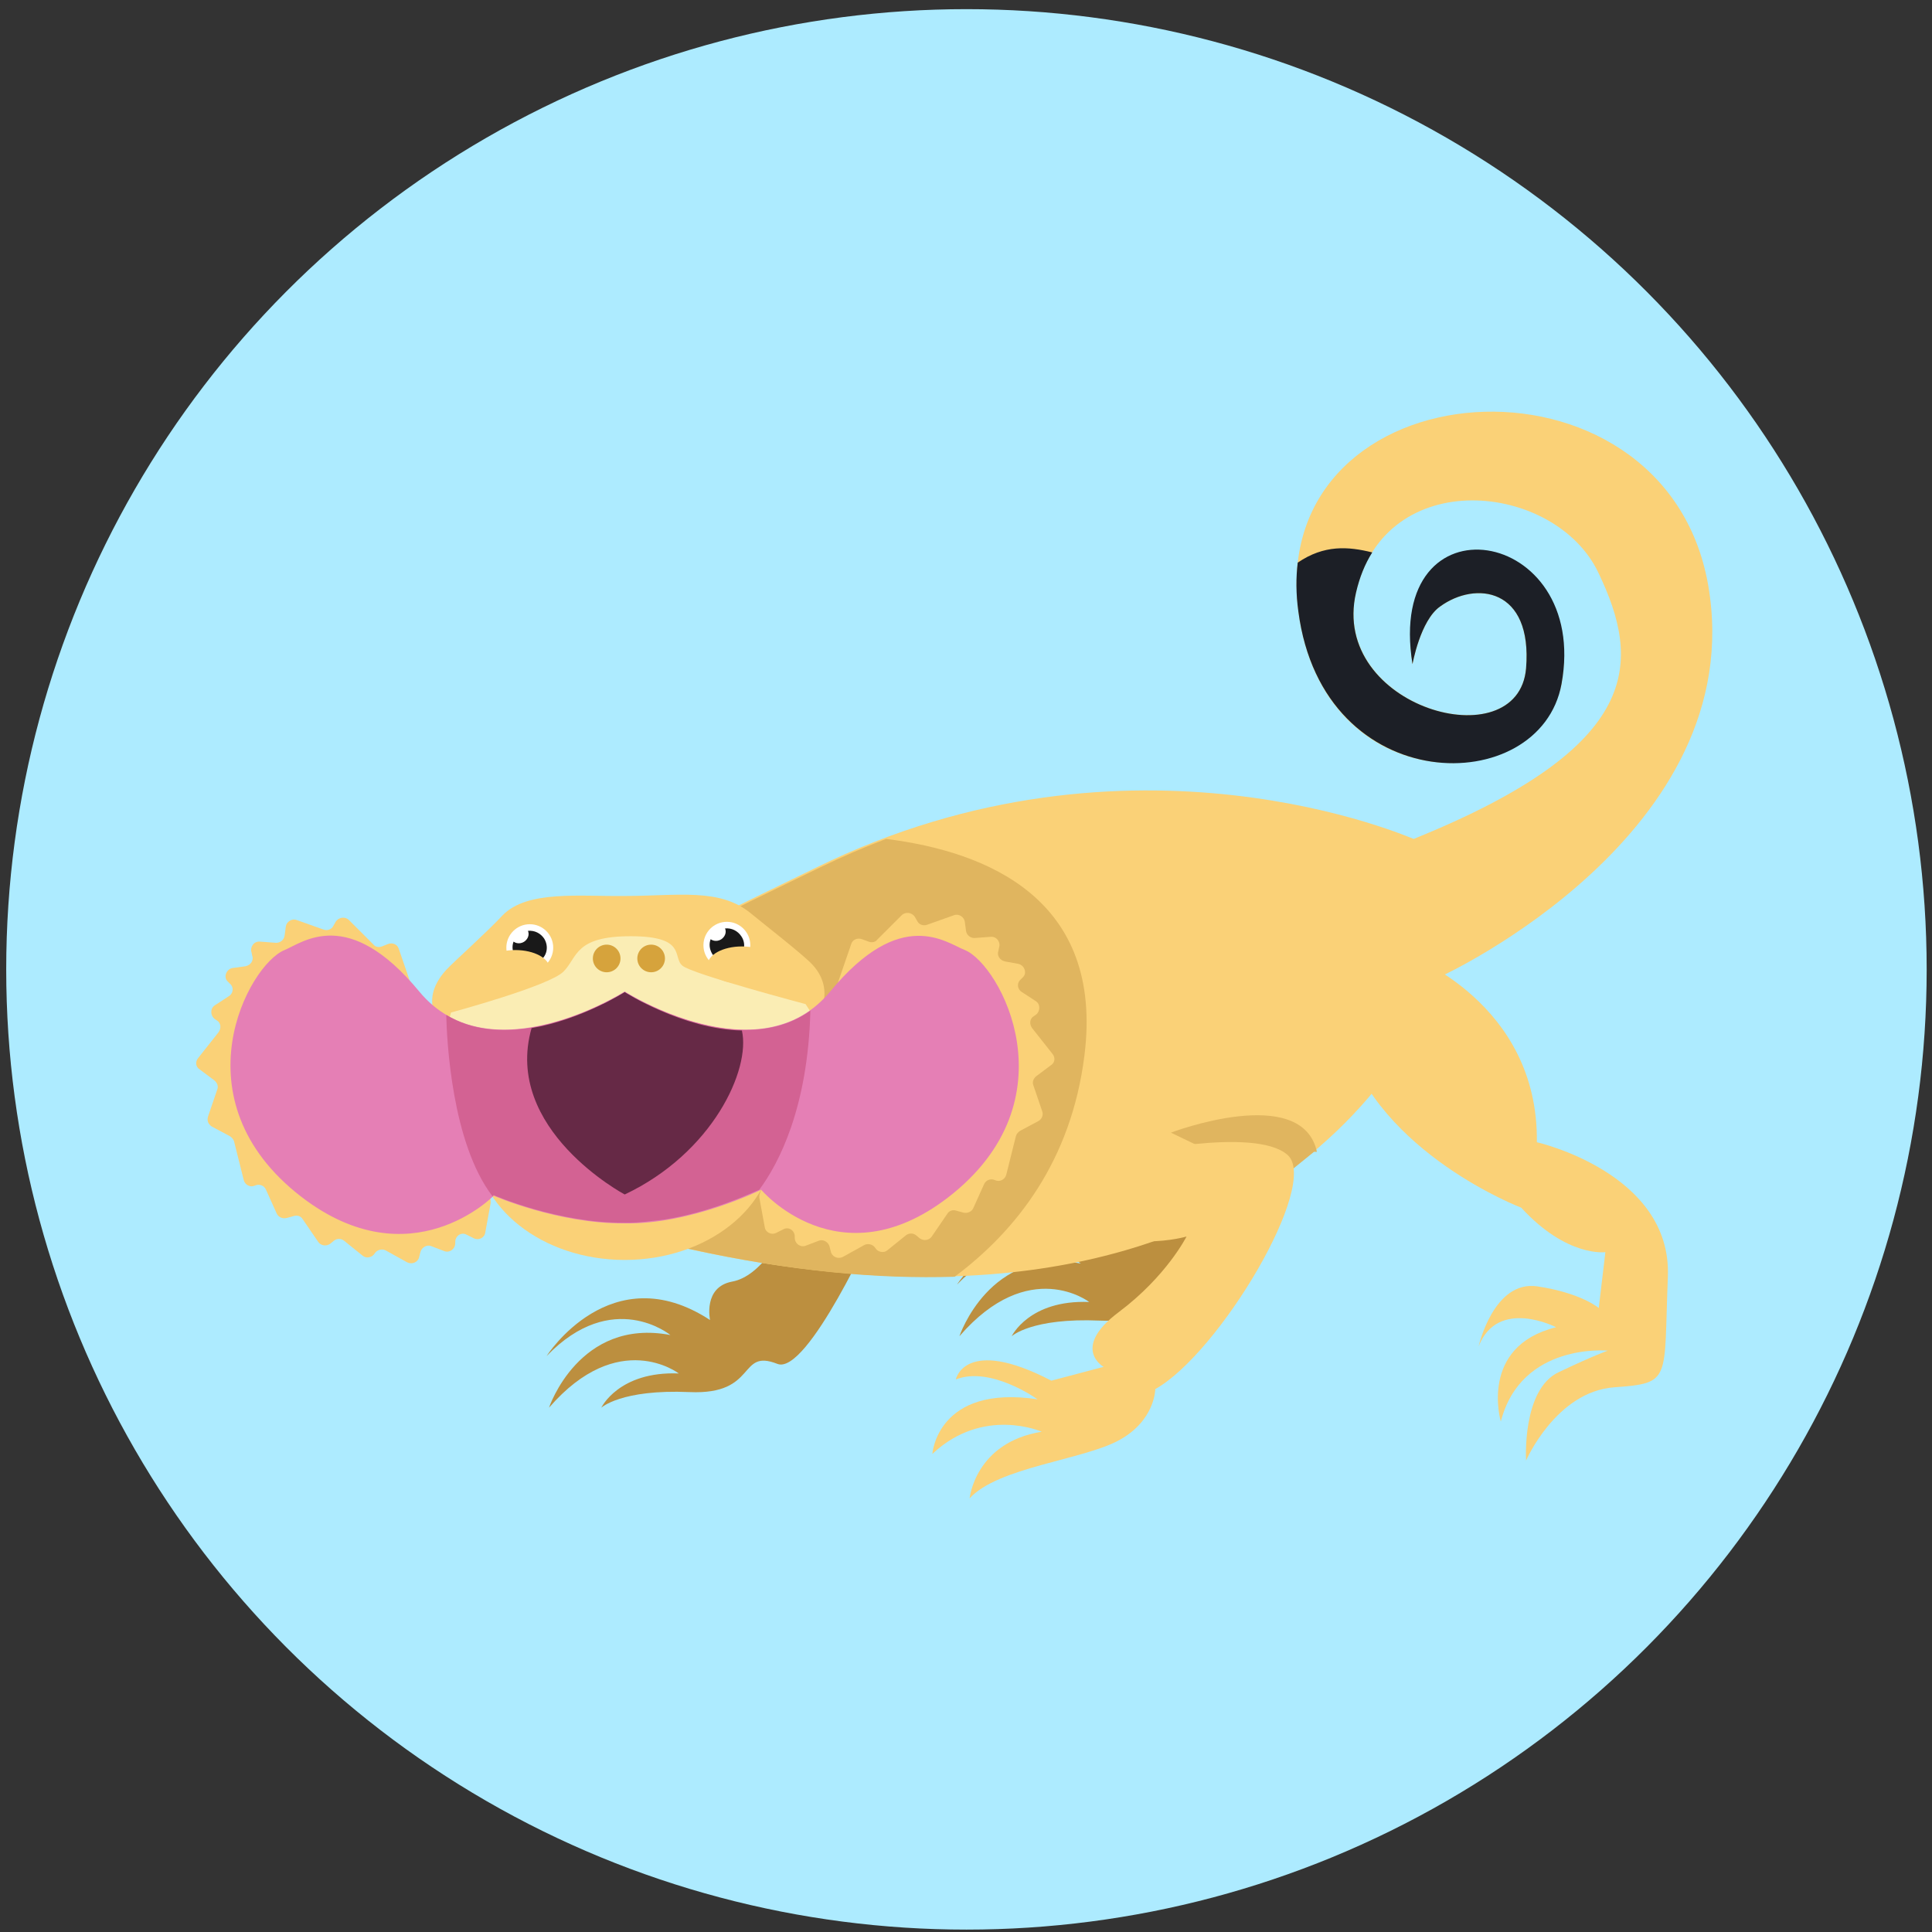 <svg width="144" height="144" viewBox="0 0 144 144" fill="none" xmlns="http://www.w3.org/2000/svg">
<rect x="0" y="0" width="144" height="144" fill="#333333" stroke="none"/>
<circle cx="71.57" cy="71.57" r="71.57" transform="translate(0.463 0.682)" fill="#ADEBFF"/>
<path d="M24.544 2.73228e-06C24.544 2.73228e-06 19.438 11.37 17.198 10.475C14.242 9.311 15.765 12.803 10.659 12.579C5.554 12.355 4.076 13.743 4.076 13.743C4.076 13.743 5.375 11.012 9.853 11.191C9.853 11.191 5.375 7.744 0.179 13.743C0.179 13.743 2.419 7.028 9.226 8.326C9.226 8.326 4.927 4.79 -3.41701e-07 9.893C-3.41701e-07 9.893 4.792 2.373 12.182 7.207C12.182 7.207 11.645 4.745 13.839 4.342C16.034 3.939 17.602 0.761 17.602 0.761L24.544 2.73228e-06Z" transform="translate(40.74 91.179)" fill="#BC8F3F"/>
<path d="M24.544 -1.36614e-06C24.544 -1.36614e-06 19.438 11.37 17.198 10.475C14.242 9.311 15.765 12.803 10.659 12.579C5.554 12.355 4.076 13.743 4.076 13.743C4.076 13.743 5.375 11.012 9.853 11.191C9.853 11.191 5.375 7.744 0.179 13.743C0.179 13.743 2.419 7.028 9.226 8.326C9.226 8.326 4.927 4.79 -6.83402e-07 9.893C-6.83402e-07 9.893 4.792 2.373 12.182 7.207C12.182 7.207 11.645 4.745 13.839 4.342C16.034 3.939 17.602 0.761 17.602 0.761L24.544 -1.36614e-06Z" transform="translate(71.33 85.852)" fill="#BC8F3F"/>
<path d="M25.483 33.996C14.51 39.413 -19.931 54.499 15.854 62.377C62.433 72.629 72.152 42.054 72.152 42.054C72.152 42.054 95.217 31.444 91.993 12.911C88.723 -5.622 59.118 -3.518 61.447 14.836C63.239 28.937 79.228 28.848 81.064 20.298C83.035 8.748 68.121 6.152 69.957 18.82C69.957 18.82 70.539 15.553 72.017 14.523C74.66 12.598 78.915 13.135 78.422 19.134C77.84 25.983 63.776 22.044 65.747 13.448C67.942 3.913 80.572 5.256 83.796 11.971C87.021 18.686 87.2 24.909 70.047 31.847C70.047 31.892 49.041 22.402 25.483 33.996Z" transform="translate(35.322 30.682)" fill="#FAD177"/>
<path d="M42.548 16.16C44.026 4.477 35.292 0.94 27.768 -6.83071e-07C26.111 0.627 24.454 1.343 22.797 2.149C17.154 4.924 5.33 10.251 -3.41701e-07 15.892C0.403 20.324 3.225 24.89 6.449 28.74C8.33 29.366 10.57 29.993 13.168 30.575C20.647 32.231 27.186 32.813 32.874 32.634C37.487 29.187 41.563 23.994 42.548 16.16Z" transform="translate(38.277 62.528)" fill="#E0B55F"/>
<path d="M0.917 9.946C0.917 9.946 -1.233 8.111 1.051 5.604C1.633 4.977 4.052 2.828 5.261 1.53C7.098 -0.35 10.994 0.142 14.353 0.097C18.294 0.097 21.43 -0.529 23.759 1.396C24.565 2.067 27.789 4.574 28.372 5.246C30.163 7.215 28.64 9.364 28.64 9.364L16.682 15.184L0.917 9.946Z" transform="translate(32.209 66.684)" fill="#FAD177"/>
<path d="M5.464 6.35L6.852 2.321C6.942 2.008 7.3 1.829 7.659 1.963L8.151 2.142C8.375 2.232 8.644 2.187 8.778 2.008L10.615 0.173C10.883 -0.096 11.376 -0.051 11.6 0.307L11.779 0.62C11.914 0.889 12.227 0.978 12.496 0.889L14.511 0.173C14.869 0.038 15.273 0.307 15.317 0.665L15.407 1.337C15.452 1.65 15.72 1.874 16.034 1.874L17.243 1.784C17.691 1.739 18.005 2.187 17.87 2.59L17.825 2.814C17.691 3.172 17.915 3.53 18.318 3.62L19.303 3.799C19.751 3.888 19.975 4.47 19.662 4.784L19.438 5.007C19.169 5.276 19.259 5.724 19.572 5.903L20.602 6.574C20.96 6.798 20.96 7.335 20.602 7.604L20.468 7.693C20.154 7.872 20.11 8.275 20.334 8.589L21.856 10.514C22.08 10.782 22.035 11.185 21.722 11.364L20.647 12.17C20.423 12.349 20.334 12.617 20.423 12.841L21.095 14.811C21.184 15.08 21.05 15.393 20.781 15.527L19.438 16.244C19.303 16.333 19.169 16.467 19.124 16.646L18.408 19.512C18.318 19.87 17.915 20.093 17.557 19.914C17.243 19.78 16.885 19.914 16.75 20.228L15.944 22.018C15.81 22.287 15.496 22.421 15.183 22.332L14.69 22.197C14.422 22.108 14.153 22.197 14.018 22.421L12.854 24.122C12.675 24.391 12.272 24.48 11.958 24.257L11.69 24.033C11.466 23.854 11.152 23.854 10.928 24.033L9.54 25.152C9.271 25.376 8.823 25.286 8.644 24.973C8.465 24.704 8.107 24.615 7.838 24.749L6.225 25.644C5.867 25.823 5.419 25.644 5.33 25.241L5.24 24.883C5.151 24.525 4.747 24.301 4.434 24.436L3.493 24.794C3.09 24.973 2.642 24.66 2.642 24.212V24.122C2.642 23.675 2.195 23.361 1.792 23.585L1.254 23.854C0.896 24.033 0.448 23.809 0.403 23.406L-1.3668e-06 21.213C-1.3668e-06 21.123 1.3648e-06 20.989 0.045 20.899L5.464 6.35Z" transform="translate(56.594 68.041)" fill="#FAD177"/>
<path d="M16.487 6.35L15.099 2.321C15.009 2.008 14.651 1.829 14.293 1.963L13.845 2.142C13.621 2.232 13.352 2.187 13.218 2.008L11.382 0.173C11.113 -0.096 10.62 -0.051 10.396 0.307L10.217 0.62C10.083 0.889 9.769 0.978 9.501 0.889L7.485 0.173C7.127 0.038 6.724 0.307 6.679 0.665L6.589 1.337C6.545 1.65 6.276 1.874 5.962 1.874L4.753 1.784C4.305 1.739 3.992 2.187 4.126 2.59L4.171 2.814C4.305 3.172 4.081 3.53 3.678 3.62L2.693 3.754C2.245 3.843 2.021 4.425 2.335 4.739L2.558 4.963C2.827 5.231 2.738 5.679 2.424 5.858L1.394 6.529C1.036 6.753 1.036 7.29 1.394 7.559L1.528 7.649C1.842 7.828 1.887 8.23 1.663 8.544L0.14 10.469C-0.084 10.737 -0.039 11.14 0.274 11.319L1.349 12.125C1.573 12.304 1.663 12.573 1.573 12.797L0.901 14.766C0.767 15.124 0.901 15.393 1.17 15.572L2.514 16.288C2.648 16.378 2.782 16.512 2.827 16.691L3.544 19.556C3.633 19.914 4.036 20.138 4.395 19.959C4.708 19.825 5.067 19.959 5.201 20.273L6.007 22.063C6.141 22.332 6.455 22.466 6.769 22.377L7.261 22.242C7.53 22.153 7.799 22.242 7.933 22.466L9.097 24.167C9.277 24.436 9.68 24.525 9.993 24.301L10.262 24.078C10.486 23.898 10.799 23.898 11.023 24.078L12.412 25.197C12.681 25.421 13.128 25.331 13.307 25.018C13.487 24.749 13.845 24.66 14.114 24.794L15.726 25.689C16.084 25.868 16.532 25.689 16.622 25.286L16.711 24.928C16.801 24.57 17.204 24.346 17.517 24.48L18.458 24.839C18.861 25.018 19.309 24.704 19.309 24.257V24.167C19.309 23.719 19.757 23.406 20.16 23.63L20.697 23.898C21.056 24.078 21.504 23.854 21.548 23.451L21.951 21.257C21.951 21.168 21.951 21.034 21.907 20.944L16.487 6.35Z" transform="translate(14.623 68.399)" fill="#FAD177"/>
<path d="M26.783 5.059C26.783 5.059 18.318 2.82 17.602 2.194C16.84 1.567 17.96 1.36614e-06 13.75 1.36614e-06C9.54 1.36614e-06 9.808 1.567 8.734 2.641C7.659 3.716 0.358 5.685 0.358 5.685L-6.83402e-07 6.894L9.047 9.938L16.616 9.848L24.678 7.789L27.634 6.357C27.589 6.312 27.276 5.82 26.783 5.059Z" transform="translate(33.26 69.781)" fill="#FAEDB4"/>
<path d="M11.107 17.548C17.242 17.548 22.215 13.62 22.215 8.774C22.215 3.928 17.242 0 11.107 0C4.973 0 0 3.928 0 8.774C0 13.62 4.973 17.548 11.107 17.548Z" transform="translate(35.455 76.361)" fill="#FAD177"/>
<path d="M54.735 1.076C53.346 0.539 49.987 -2.237 44.702 4.165C39.417 10.566 29.385 4.165 29.385 4.165C29.385 4.165 19.353 10.566 14.068 4.165C8.783 -2.237 5.424 0.494 4.035 1.076C1.348 2.151 -4.116 12.223 5.289 19.475C13.441 25.742 19.621 19.385 19.621 19.385C19.621 19.385 24.414 21.489 29.385 21.445C34.356 21.534 39.552 18.938 39.552 18.938C39.552 18.938 45.329 25.787 53.481 19.52C62.886 12.268 57.377 2.151 54.735 1.076Z" transform="translate(17.178 69.734)" fill="#E57FB5"/>
<path d="M27.141 0.582C23.066 3.492 17.422 1.298 14.78 6.83071e-07L11.645 0.09C9.047 1.343 3.897 3.268 -6.83402e-07 0.895C0.045 2.775 0.403 10.43 3.449 14.415C3.493 14.37 3.538 14.325 3.538 14.325C3.538 14.325 8.33 16.429 13.302 16.384C13.705 16.384 14.108 16.384 14.511 16.34C15.093 16.295 15.676 16.205 16.168 16.16C19.706 15.623 22.797 14.146 23.334 13.922C24.767 11.997 26.962 7.834 27.141 0.582Z" transform="translate(33.26 74.75)" fill="#D36293"/>
<path d="M1.03 2.059C1.599 2.059 2.06 1.598 2.06 1.03C2.06 0.461 1.599 0 1.03 0C0.461 0 0 0.461 0 1.03C0 1.598 0.461 2.059 1.03 2.059Z" transform="translate(47.502 70.408)" fill="#D6A33C"/>
<path d="M1.03 2.059C1.599 2.059 2.06 1.598 2.06 1.03C2.06 0.461 1.599 0 1.03 0C0.461 0 0 0.461 0 1.03C0 1.598 0.461 2.059 1.03 2.059Z" transform="translate(44.188 70.408)" fill="#D6A33C"/>
<path d="M16.005 2.865C11.571 2.775 7.271 -6.83071e-07 7.271 -6.83071e-07C7.271 -6.83071e-07 4.046 2.059 0.329 2.686C-1.821 10.251 7.271 15.086 7.271 15.086C13.81 11.997 16.676 5.775 16.005 2.865Z" transform="translate(39.291 73.944)" fill="#662946"/>
<path d="M10.659 2.729L7.793 5.057L-1.3668e-06 1.297C-1.3668e-06 1.297 9.764 -2.419 10.883 2.729" transform="translate(87.273 83.123)" fill="#E0B55F"/>
<path d="M5.205 0.254C5.205 0.254 14.969 3.79 14.834 14.221C14.834 14.221 24.911 16.504 24.598 24.248C24.284 31.993 24.911 32.172 20.612 32.485C16.267 32.799 14.028 37.947 14.028 37.947C14.028 37.947 13.715 32.664 16.447 31.366C19.179 30.068 20.119 29.755 20.119 29.755C20.119 29.755 13.67 29.128 12.147 35.037C12.147 35.037 10.49 29.441 16.267 28.009C16.267 28.009 11.923 25.77 10.49 29.441C10.49 29.441 11.61 24.472 14.879 24.965C18.148 25.457 19.447 26.576 19.447 26.576L19.94 22.413C19.94 22.413 17.074 22.816 13.67 19.1C13.67 19.1 3.1 15.071 0.547 6.566C-2.006 -1.94 5.205 0.254 5.205 0.254Z" transform="translate(99.715 70.915)" fill="#FAD177"/>
<path d="M14.556 0.955C14.556 0.955 24.006 -1.194 26.469 0.955C28.933 3.104 21.364 15.773 16.616 18.414C16.616 18.414 16.616 20.741 13.929 22.219C11.242 23.696 4.882 24.233 2.777 26.561C2.777 26.561 3.18 22.398 8.151 21.592C8.151 21.592 3.807 19.667 0 23.248C0 23.248 0.358 18.055 7.838 19.175C7.838 19.175 4.344 16.668 1.747 17.697C1.747 17.697 2.419 14.43 8.868 17.787L12.764 16.757C12.764 16.757 10.301 15.37 13.884 12.684C17.467 9.998 18.945 7.043 18.945 7.043C18.945 7.043 14.153 8.476 9.898 5.655C5.688 2.925 14.556 0.955 14.556 0.955Z" transform="translate(69.492 85.12)" fill="#FAD177"/>
<path d="M1.747 3.492C2.711 3.492 3.493 2.71 3.493 1.746C3.493 0.782 2.711 0 1.747 0C0.782 0 0 0.782 0 1.746C0 2.71 0.782 3.492 1.747 3.492Z" transform="translate(37.74 68.886)" fill="white"/>
<path d="M2.36 0.588C2.091 0.185 1.643 -0.039 1.15 0.006C1.24 0.229 1.195 0.453 1.061 0.632C0.837 0.946 0.389 1.035 0.076 0.811C-0.059 1.17 -0.014 1.572 0.21 1.931C0.613 2.513 1.374 2.692 1.957 2.289C2.584 1.931 2.718 1.17 2.36 0.588Z" transform="translate(38.201 69.372)" fill="#191919"/>
<path d="M2.553 2.775C3.963 2.775 5.106 2.154 5.106 1.388C5.106 0.621 3.963 0 2.553 0C1.143 0 0 0.621 0 1.388C0 2.154 1.143 2.775 2.553 2.775Z" transform="translate(35.857 70.811)" fill="#FAD177"/>
<path d="M1.747 3.492C2.711 3.492 3.493 2.71 3.493 1.746C3.493 0.782 2.711 0 1.747 0C0.782 0 0 0.782 0 1.746C0 2.71 0.782 3.492 1.747 3.492Z" transform="translate(52.43 68.707)" fill="white"/>
<path d="M2.36 0.588C2.091 0.185 1.643 -0.039 1.15 0.006C1.24 0.229 1.195 0.453 1.061 0.632C0.837 0.946 0.389 1.035 0.076 0.811C-0.059 1.17 -0.014 1.572 0.21 1.931C0.613 2.513 1.374 2.692 1.957 2.289C2.584 1.975 2.763 1.17 2.36 0.588Z" transform="translate(52.891 69.193)" fill="#191919"/>
<path d="M2.553 2.775C3.963 2.775 5.106 2.154 5.106 1.388C5.106 0.621 3.963 0 2.553 0C1.143 0 0 0.621 0 1.388C0 2.154 1.143 2.775 2.553 2.775Z" transform="translate(52.742 70.542)" fill="#FAD177"/>
<path d="M19.758 10.116C21.907 -1.657 6.59 -4.164 8.65 8.639C8.65 8.639 9.232 5.371 10.71 4.341C13.353 2.416 17.608 2.954 17.115 8.952C16.533 15.801 2.47 11.862 4.44 3.312C4.709 2.148 5.112 1.163 5.649 0.312C3.858 -0.135 2.066 -0.27 0.096 1.073C-0.039 2.193 -0.039 3.401 0.141 4.699C1.977 18.756 18.19 18.711 19.758 10.116Z" transform="translate(96.629 40.863)" fill="#1C1F26"/>
</svg>
